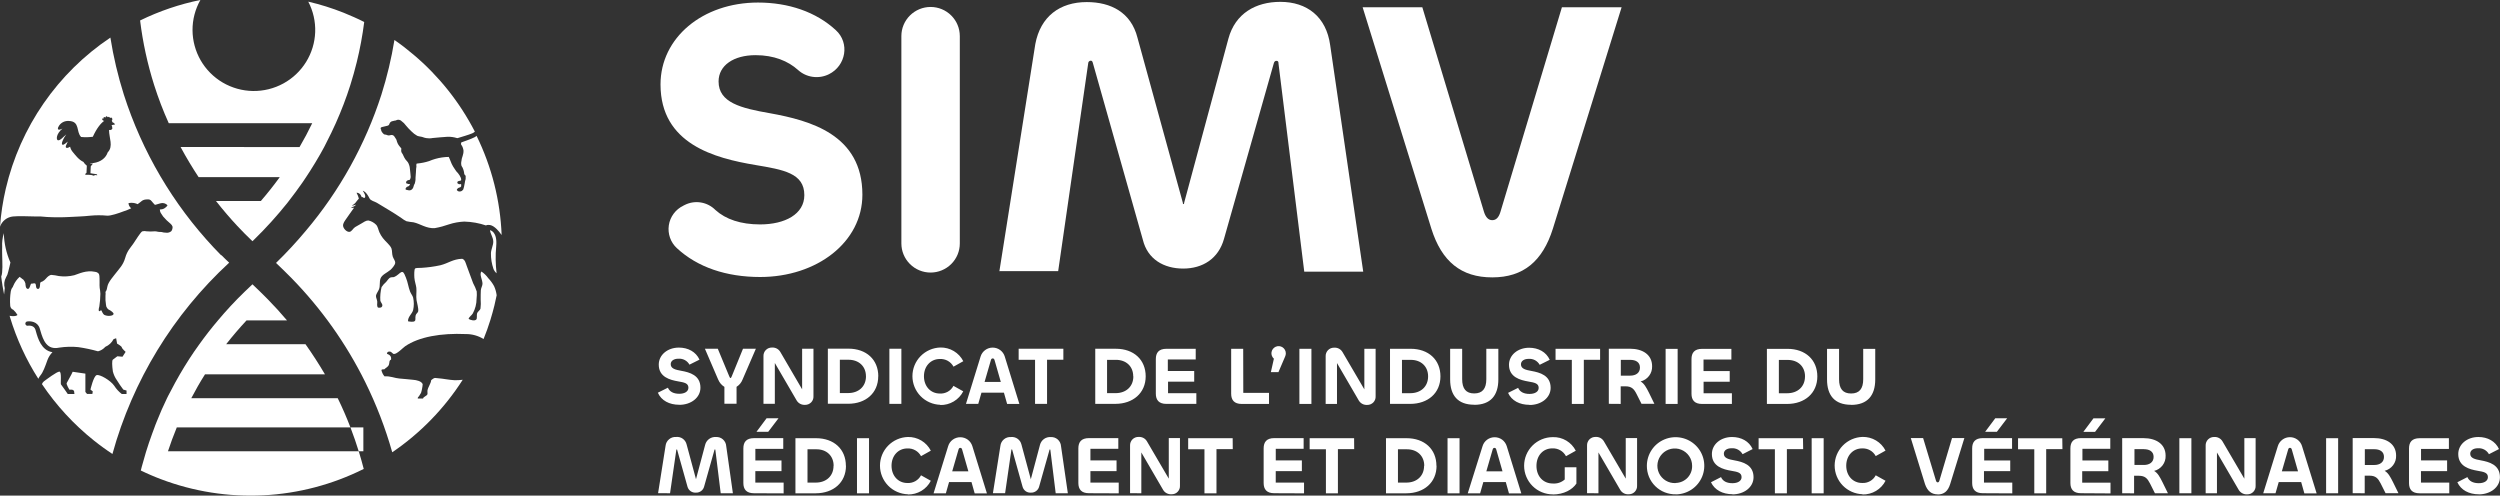 <?xml version="1.0" encoding="UTF-8"?>
<svg xmlns="http://www.w3.org/2000/svg" viewBox="0 0 794.04 157.42">
    <rect x="0" y="0" width="794.04" height="157.42" fill="#333333" stroke="none"/>
    <defs>
        <style>.d{fill:#fff;}.e{fill:#fff;}.f{fill:#fff;}</style>
    </defs>
    <g id="a"/>
    <g id="b">
        <g id="c">
            <g>
                <path class="e"
                      d="M217,65.34l.54-.27c1.58-.78,3.37-1.05,5.11-.75,1.74,.29,3.34,1.13,4.58,2.38,3.27,2.96,8.05,4.58,14.19,4.58,7.91,0,14.05-3.26,14.05-9.3,0-7-6.68-8.08-15.53-9.57-12.84-2.16-30.15-6.61-30.15-25.6,0-14.82,13.37-26,30.97-26,9.68,0,18.41,2.96,24.69,8.75,4.5,4.07,3.27,11.32-2.18,14.02-1.58,.78-3.36,1.07-5.11,.83-1.75-.24-3.39-1-4.69-2.18-3.14-2.83-7.64-4.71-13.5-4.71-6.96,0-11.74,3.26-11.74,8.35,0,6.73,7.09,8.49,16.35,10.1,12.68,2.3,29.33,6.74,29.33,25.87,0,15.08-14.46,26.14-32.47,26.14-10.77,0-19.92-3.1-26.46-9.17-.99-.91-1.74-2.05-2.18-3.32-.44-1.27-.57-2.62-.37-3.95,.2-1.33,.73-2.59,1.53-3.67,.8-1.08,1.85-1.95,3.07-2.53Z"/>
                <path class="e"
                      d="M304.85,11.45V77.33c0,2.45-.98,4.8-2.72,6.53-1.74,1.73-4.1,2.71-6.56,2.71s-4.82-.97-6.56-2.71c-1.74-1.73-2.72-4.08-2.72-6.53V11.45c0-2.45,.98-4.8,2.72-6.53,1.74-1.73,4.1-2.71,6.56-2.71s4.82,.97,6.56,2.71c1.74,1.73,2.72,4.08,2.72,6.53Z"/>
                <path class="e"
                      d="M317.39,86.34l11.44-72.34c1.64-8.76,7.78-13.34,16.35-13.34,7.64,0,14.06,3.26,16.1,11.32l14.41,52.43c0,.41,.13,.41,.13,.41,.14,0,.28,0,.28-.41l14.05-52.1c2.18-8.09,8.73-11.72,16.5-11.72,8.46,0,14.6,4.71,15.83,13.74l10.5,71.95h-18.73l-8.17-66.02c0-.68-.14-.94-.69-.94-.41,0-.68,.27-.82,.81l-15.81,55.74c-1.77,6.33-6.82,9.43-12.96,9.43s-11.32-2.96-12.82-9.17l-15.85-56.05c-.14-.67-.41-.81-.68-.81-.22,0-.42,.09-.58,.24-.15,.15-.24,.36-.24,.58l-9.54,66.02h-18.7v.24Z"/>
                <path class="e"
                      d="M454.62,72.62L432.79,2.3h18.96l19.61,65.07c.54,1.63,1.37,2.56,2.59,2.56s2.04-.81,2.59-2.56L496.09,2.3h18.96l-21.83,70.33c-3.27,10.37-9.41,15.47-19.23,15.47-9.95,.02-16.1-5.1-19.37-15.47Z"/>
                <path class="f"
                      d="M115.53,148.94c-9.92,4.96-20.78,7.82-31.87,8.38-11.09,.56-22.18-1.19-32.56-5.13-1.08-.4-2.15-.84-3.21-1.3-1.07-.45-2.12-.94-3.17-1.45h0c.11-.43,.22-.86,.33-1.28,.41-1.53,.84-3.04,1.3-4.55,.61-1.99,1.28-3.97,2-5.93,.2-.54,.4-1.09,.61-1.63,.24-.72,.53-1.44,.82-2.15,.99-2.51,2.08-4.99,3.26-7.42,.06-.12,.13-.24,.18-.36,.06-.12,.12-.24,.18-.37,.3-.52,.56-1.03,.82-1.54,.92-1.8,1.89-3.57,2.9-5.31,1.9-3.26,3.95-6.47,6.17-9.52,1.86-2.6,3.82-5.12,5.9-7.57,2.65-3.17,5.46-6.19,8.43-9.07,.84-.84,1.69-1.65,2.56-2.44,.81,.78,1.63,1.53,2.45,2.35,.82,.81,1.63,1.62,2.45,2.44,2.12,2.16,4.14,4.38,6.07,6.67h-12.84c-2.28,2.44-4.43,4.97-6.48,7.57h25.2c2.21,3.13,4.27,6.31,6.18,9.57h-38.1c-1.56,2.46-3.01,4.99-4.36,7.58h46.52c1.48,3.02,2.82,6.11,4.03,9.26H56.15s-.04,.09-.05,.14c-1.01,2.45-1.92,4.93-2.75,7.44h60.58c.04,.1,.07,.2,.1,.3,.54,1.76,1.04,3.53,1.5,5.32Z"/>
                <path class="f"
                      d="M53.62,39.12h45.55c-1.27,2.65-2.62,5.17-4.03,7.58H57.36c1.82,3.39,3.76,6.58,5.72,9.56h25.78c-1.98,2.73-4,5.25-6.01,7.58h-14.25c2.26,2.88,4.54,5.53,6.78,7.93,.82,.81,1.58,1.68,2.35,2.44,.78,.77,1.63,1.63,2.45,2.4l.62-.59c3.74-3.65,7.24-7.53,10.5-11.61l.42-.55c1.45-1.86,2.9-3.81,4.33-5.87,.39-.54,.77-1.11,1.15-1.71,.45-.67,.89-1.34,1.33-2.04,1.09-1.71,2.16-3.48,3.21-5.32,.41-.72,.82-1.47,1.22-2.21,.29-.53,.57-1.07,.82-1.63,1-1.92,1.96-3.92,2.88-5.97,1.77-3.96,3.32-8.01,4.63-12.15,.75-2.39,1.43-4.81,2.03-7.25,1.03-4.19,1.82-8.44,2.36-12.72-1.06-.55-2.15-1.07-3.27-1.56-1.12-.5-2.17-.95-3.27-1.39-3.65-1.45-7.4-2.63-11.23-3.52,1.56,2.98,2.32,6.31,2.2,9.67-.12,3.36-1.12,6.63-2.89,9.49-1.77,2.86-4.26,5.22-7.22,6.83-2.96,1.62-6.29,2.44-9.67,2.39-3.38-.05-6.68-.98-9.59-2.68-2.91-1.71-5.32-4.14-7-7.05-1.68-2.92-2.57-6.22-2.59-9.58-.02-3.36,.85-6.67,2.5-9.6-6.64,1.35-13.07,3.54-19.15,6.51,.85,6.96,2.35,13.83,4.46,20.51,1.31,4.12,2.85,8.16,4.63,12.1Z"/>
                <path class="f"
                      d="M156.7,85.34c.21,.56,.57,1.07,1.03,1.46-.35-2.84-.4-5.71-.13-8.56,.43-4.73-1.83-5.05-1.96-5.15,.07,1.16,1,2.24,1.03,3.61,.04,1.2-.72,2.48-.74,3.79-.02,1.65,.25,3.29,.78,4.85Z"/>
                <path class="f"
                      d="M159.34,74.64c-.09-.11-.17-.2-.23-.28-.49-.7-1.95-2.61-3.47-2.89,0,0-1.21-.14-1.21,.16-2.24-.77-4.59-1.19-6.96-1.25-1.65,.07-3.27,.36-4.84,.87-1.46,.52-2.97,.93-4.5,1.2-2.64,.23-4.7-1.4-6.79-1.84-.75-.07-1.5-.18-2.24-.34-.56-.27-1.08-.6-1.56-.98-2.59-1.8-5.2-3.25-7.84-4.88-.68-.43-1.98-.62-2.36-1.44-.94-1.91-1.79-2.29-2.04-2.37h-.08l.05,.07c.22,.32,1.07,1.6,.59,2.16-.21,0-.42,.02-.62,.06,.01-.03,.03-.05,.06-.07,.02-.02,.05-.03,.08-.03,.31,0,.01-.25-.5-.17-.09-.26-.21-.5-.36-.74l-.05-.08c-.14-.17-.3-.31-.5-.41-.19-.1-.4-.16-.61-.18h-.09v.07s.21,.38,.41,.87c.09,.22,.16,.44,.22,.67,.03,.09,.08,.18,.08,.26-.38,.36-.7,.88-1.09,1.34-.29,.36-.68,.64-1.11,.81,.18,.07,.39,.07,.57,0,.24-.06,.47-.13,.69-.22l-.04,.11c-.22,.23-.48,.41-.77,.52l-.2,.07c-.22,.08-.43,.19-.63,.32,.14,0,.27,0,.4,0,.22-.01,.44-.02,.66-.05-.82,1.2-1.64,2.23-2.46,3.47-.44,.66-1.11,1.45-1.03,2.29,.08,.84,1.12,1.98,2.01,1.9,.75-.07,1.08-1.02,1.79-1.5,.54-.33,1.36-.76,2.01-1.15,.64-.38,1.45-.97,2.19-.97,.93,.19,1.78,.65,2.45,1.32,.6,.57,.73,1.63,1.09,2.45,.29,.65,.66,1.26,1.1,1.83,.85,1.12,2.26,2.17,2.71,3.25,.29,.74,.12,1.75,.45,2.7,.26,.71,.8,1.26,.75,1.95-.05,.69-1.1,1.84-1.49,2.18-1.04,.9-2.73,1.53-3.17,2.75-.39,1.07-.07,2.33-.47,3.39-.23,.63-.91,1.48-.97,2.07-.06,.58,.33,1.17,.4,1.83,.07,.66-.24,1.34,.23,1.95,.69,.12,1.26,.02,1.38-.57,.12-.6-.51-1.05-.63-1.63-.09-1.45,.05-2.9,.4-4.31,.4-.61,.88-1.15,1.44-1.63,.5-.53,.82-1.24,1.44-1.43,.32-.11,.82-.06,1.04-.11,.48-.2,.93-.47,1.32-.82,.27-.2,.91-.88,1.38-.81,.47,.06,.83,1.13,1.1,1.78,.62,1.49,.78,3.01,1.32,4.42,.29,.75,.79,1.26,.98,1.95,.29,1.3,.29,2.66,0,3.96-.33,1.23-1.68,2.07-1.63,3.55,.56,.13,1.72,.3,2.13-.06,.41-.35,.1-1,.29-1.77,.14-.62,.72-.86,.81-1.32,.17-.93-.36-2.56-.52-3.56-.2-1.36,.07-2.68-.06-3.9-.1-.91-.55-2.08-.63-3.26-.06-.94-.07-2.61,.23-2.87,.3-.27,1.31-.18,2.02-.23,2.02-.12,4.02-.39,5.99-.82,2.55-.62,3.97-1.97,6.96-2.06,.93,.32,1.09,1.37,1.44,2.28,.73,1.88,1.29,3.6,2.02,5.46,.46,.84,.85,1.72,1.15,2.64,.06,.76,.04,1.53-.05,2.29,0,1.65-.42,3.26-1.21,4.71-.4,.66-1.13,1.01-1.33,1.72,.57,.36,1.95,.75,2.46,.17,.29-.33,.1-1.34,.22-1.84,.2-.73,.92-.99,1.1-1.62,.12-.96,.14-1.92,.06-2.87,0-1,0-2.17,.05-2.93,.06-.76,.53-1.47,.53-2.07,0-1.33-1.07-2.95-.35-3.9,.85,.57,1.59,1.29,2.19,2.13,.72,.76,1.34,1.6,1.84,2.52,.42,.92,.69,1.89,.82,2.89-.22,1.12-.46,2.19-.72,3.26-.18,.74-.36,1.41-.58,2.21-.22,.8-.45,1.55-.69,2.37-.64,2.06-1.36,4.09-2.17,6.07-1.7-1.05-3.66-1.6-5.66-1.58-7.83-.34-14.84,.85-19.27,3.89-.68,.48-2.61,2.51-3.55,2.44-.45-.04-.69-.73-1.32-.77-.46-.03-.85,.13-.9,.7,.75,.3,1.48,.65,1.32,1.87-.7,.23-.43,.92-.7,1.63-.27,.7-1,.96-1.46,1.44-.4-.02-.76-.01-.91,.22,.15,.74,.48,1.43,.98,2.01,1.88-.13,3.3,.59,4.73,.69,1.73,.12,3.03,.3,4.38,.41,.58,.04,1.15,.15,1.7,.34,.14,.04,.27,.1,.4,.16,.2,.1,.39,.22,.55,.37,.17,.14,.29,.32,.37,.52v.04c-.01,.24-.08,.5-.08,.74-.03,.23-.07,.45-.12,.68l-.07,.35c-.03,.12-.08,.22-.08,.34-.04,.18-.09,.35-.15,.53-.02,.04-.03,.08-.05,.12-.1,.22-.23,.43-.38,.62-.04,.07-.12,.13-.12,.2-.04,.07-.11,.15-.11,.22,0,.02,0,.04,0,.06h-.13c-.11,.19-.29,.32-.29,.62l.12,.04c.14,.01,.28,.01,.42,0h1.17c.03-.57,1.22-.8,1.38-1.38,.07-.24-.04-.75,0-1.11,.16-1.13,1.09-2.23,1.2-3.36,.19-.17,.4-.33,.62-.46,.58-.35,.68-.2,1.49-.14,1.77,.13,3.49,.54,5.29,.63,.87,.02,1.74-.03,2.61-.14-5.82,9.11-13.44,16.95-22.39,23.03-2.17-7.69-5.05-15.16-8.59-22.32-6.02-12.16-13.92-23.31-23.42-33.02-.82-.82-1.63-1.65-2.45-2.44-.82-.8-1.63-1.59-2.45-2.36,3.33-3.23,6.49-6.64,9.46-10.2,10.75-12.71,18.9-27.39,24-43.21,1.8-5.7,3.19-11.51,4.15-17.4,1.03,.71,2.06,1.46,3.09,2.25,1.02,.8,2.03,1.61,3.02,2.45,8.03,6.78,14.63,15.08,19.44,24.42h-.01c-.12,.11-.25,.2-.38,.29-.14,.09-.28,.17-.43,.23-1.23,.52-3.51,1.16-4.04,1.33-.53,.17-.65,.24-.87,.17-.96-.29-1.95-.43-2.95-.4-1.24,.1-3.49,.24-4.78,.4-.34,.07-.69,.1-1.04,.1-.31,0-.62-.03-.93-.08-.3-.05-.6-.12-.89-.23-.64-.28-1.33-.23-1.99-.5-.67-.37-1.29-.84-1.82-1.39-.65-.61-1.25-1.25-1.81-1.93-.35-.51-.8-.95-1.31-1.31-.26-.27-.62-.44-1-.47-.27-.02-.54,.05-.77,.18-.04,.02-.08,.04-.12,.07h-.2c-.42,.08-.79,.18-1,.24-.17,.06-.32,.14-.45,.26-.13,.12-.23,.26-.3,.42-.13,.22-.07,.61-.74,.75-.56,.1-1.1,.23-1.64,.39-.1,.05-.55,.1-.46,.51,.09,.41,.19,.35,.19,.35h0s-.02,.09-.02,.14c0,.11,.02,.22,.08,.32,.1,.18,.21,.36,.34,.52,.06,.08,.13,.15,.21,.22,.07,.08,.14,.15,.22,.21s.17,.1,.26,.12c.09,.03,.18,.03,.28,.02,.14,.01,.29,.05,.41,.11,.05,.02,.09,.04,.13,.06,.18,.08,.38,.11,.58,.09,.16,0,.31-.03,.46-.09,.21-.07,.45-.08,.66-.01,.22,.07,.41,.21,.54,.4,.2,.35,.7,1.01,.7,1.16,.09,.39,.23,.78,.4,1.14,.15,.29,.33,.56,.53,.81,.22,.22,.42,.46,.6,.72,.04,.16-.11,.66,0,1.05,.07,.26,.21,.51,.4,.71,.07,.09,.29,.63,.53,1.11,.11,.22,.24,.43,.39,.63,.14,.2,.3,.38,.48,.56,.1,.1,.2,.22,.28,.34s.16,.25,.21,.39c.08,.17,.15,.35,.21,.53s.11,.36,.15,.55c.08,.4,.21,1.95,.25,2.29,.05,.31,.07,.63,.08,.94-.02,.14-.05,.28-.09,.42-.04,.14-.09,.27-.16,.4-.09,.1-.41,.16-.57,.16-.22,.07-.41,.2-.55,.38-.09,.15-.11,.33-.08,.5,.06,.12,.22,.29,.34,.23,.12-.05,.18,.11,.34,.11,.19,.02,.37,.02,.56,0,0,0-.18,.57-.39,.66-.2,.09-.73,.22-.92,.59-.2,.36-.2,.56,.28,.63,.47,.07,.91,.32,1.47-.05,.35-.24,.59-.62,.67-1.04,.08-.35,.22-.68,.41-.98,.08-.25,.13-.51,.17-.78,.05-.33,.07-.65,.05-.98,.05-.75,.21-2.66,.19-2.89-.01-.24,.1-.46,.1-.66-.05-.27-.05-.55,0-.82,.02-.06,.03-.1,.04-.12l.02-.02s.06-.02,.15-.04c1.3-.12,2.57-.37,3.8-.77,1.31-.56,2.68-.95,4.09-1.16,.72-.11,1.44-.17,2.17-.17,.11,.12,.49,1.2,.93,2.22,.27,.57,.6,1.12,.97,1.63,.28,.48,.62,.93,1.03,1.31,.38,.46,.69,.97,.92,1.52,.04,.19,.18,.7,0,.81-.27,.09-.54,.16-.82,.21-.1,.03-.19,.09-.24,.17-.06,.09-.08,.19-.07,.29,.04,.17,.07,.32,.22,.33,.15,.02,.16,.18,.42,.18,.19,.02,.38,0,.55-.07,.05,.27,.05,.54,0,.81-.15,.19-.36,.3-.59,.33-.15,.04-.3,.12-.42,.22-.06,.05-.12,.11-.17,.17-.06,.06-.1,.12-.14,.19-.06,.17-.05,.27,.12,.36,.17,.1,.1,.21,.44,.26,.32,.09,.65,.05,.94-.11,.24-.16,.55-.46,.55-.62,.05-.24,.12-.48,.2-.71,.03-.13,.18-.91,.27-1.38,.01-.08,.02-.15,.03-.21,0-.03,.01-.06,.01-.08,.01-.02,.01-.04,.01-.05,0-.11,.05-.26,.1-.4,.05-.15,.1-.28,.1-.37,0-.16-.02-.65,0-.76,.01-.12,.07-.22-.1-.37-.12-.12-.23-.25-.33-.4-.01-.19-.03-.39-.08-.58-.02-.14-.05-.27-.08-.4-.1-.4-.24-.8-.42-1.17-.06-.06-.1-.11-.13-.17-.02-.05-.05-.11-.08-.18-.02-.05-.05-.1-.1-.15-.03-.13-.06-.27-.08-.41-.04-.27-.04-.55,0-.82,.02-.14,.05-.27,.08-.4,0-.13,.03-.26,.05-.39,.02-.13,.05-.25,.08-.38,.06-.25,.14-.51,.24-.75,.21-.58,.3-1.2,.26-1.82-.08-.49-.24-.96-.47-1.41-.09-.06-.16-.14-.21-.23-.02-.04-.04-.09-.06-.14-.01-.05-.02-.1-.02-.15-.03-.18-.03-.33,.02-.44,.01-.03,.03-.05,.05-.07,.02-.03,.04-.05,.07-.06,.05-.03,.44-.16,.97-.35,.1-.03,.22-.07,.33-.12l.18-.06c.29-.11,.61-.22,.93-.35,.01-.01,.01,0,.01,0,.26-.09,.51-.19,.75-.3,.37-.15,.7-.31,.97-.44,.18-.09,.32-.18,.42-.26l.22-.18c4.82,9.83,7.53,20.56,7.96,31.5Z"/>
                <path class="f"
                      d="M.75,90.41s0,.07,0,.11c.16,1.01,.35,2.01,.55,3.01,.12-1.02,.21-2.01,.21-2.01-.16-.57-.21-1.17-.14-1.76,.07-.59,.26-1.16,.55-1.68,.34-.55,.58-1.16,.7-1.8,.2-.66,.69-2.9,.69-2.9-1.3-2.94-2.01-6.11-2.09-9.32-.43,1.41-.61,2.89-.53,4.36,0,2.08-.05-.06,0,2.52,.05,2.58,.25,5.57-.3,6.9,.11,.84,.2,1.68,.36,2.56Z"/>
                <path class="f"
                      d="M70.24,81.08c-.82-.81-1.58-1.63-2.35-2.44-13.01-13.9-22.76-30.5-28.56-48.6-1.87-5.92-3.3-11.97-4.27-18.1C18.28,23.18,6.41,40.34,1.83,59.96c-.92,3.96-1.54,7.99-1.83,12.05,.3-.88,.86-1.66,1.59-2.24,.74-.58,1.63-.93,2.56-1.02,1.74-.2,5.72,0,6.97,0,1.27-.04,2.55,.02,3.82,.17,2.37,.13,4.74,.13,7.11,0,1.86-.11,4.46-.17,6.65-.42,1.78-.17,3.57-.17,5.34,0,1.14,.08,3.73-.81,5.11-1.34,.87-.27,1.72-.61,2.53-1.01-.26-.19-.47-.43-.62-.72-.15-.28-.23-.59-.25-.91,.64-.14,1.31-.14,1.95,0,.33,.07,.65,.19,.95,.33,1.24-.87,1.39-1.22,2.08-1.4,.36-.09,.73-.13,1.1-.12,.21-.01,.43,.01,.64,.07,.54,.2,.69,.68,1.63,1.63h.04c.13,.09,.42-.11,1.74-.45,.4-.12,.83-.13,1.23-.02,.4,.11,.76,.33,1.04,.64-.25,.42-.61,.76-1.04,1-.43,.24-.92,.35-1.41,.34,.08,.95,.31,1.12,1.04,2.21,.71,.84,1.5,1.62,2.36,2.31,.3,.24,.53,.57,.65,.94,.04,.5-.1,.99-.38,1.4-.22,.2-.48,.34-.76,.43-.28,.09-.58,.12-.87,.08-.52,0-1.04-.08-1.54-.23-1.1,.06-1.5-.25-2.12-.21-.85,.08-1.71,.08-2.56,0-.45-.11-.92-.11-1.37,0-.48,.15-2.03,2.67-2.85,3.89-.82,1.22-1.95,2.24-2.59,4.54-.65,2.3-1.98,3.52-2.78,4.6-.8,1.08-2.66,3.07-2.89,4.54-.22,1.47-.6,1.63-.6,1.63,.06,.42,.06,.85,0,1.27-.05,.95,0,1.9,.16,2.84,.01,.4,.14,.78,.38,1.1,.24,.32,.56,.56,.94,.69,.53,.34,1.13,.81,1.09,1.14-.04,.33-.46,.49-.87,.56-.69,.13-1.4,.05-2.04-.24-.6-.37-.82-1.33-.99-1.47-.17-.14-.32,.3-.63,.28-.31-.02-.2-.81,0-1.46,.21-1.35,.32-2.71,.34-4.07-.03-.63-.1-1.26-.22-1.88-.05-.54-.06-1.09-.04-1.63,0-2.17,0-2.65-.4-3.03-.27-.25-.61-.4-.97-.43-2.93-.62-5.22,.64-6.65,1.07-1.6,.4-3.27,.49-4.9,.27-.78-.18-1.57-.31-2.36-.37-.64,0-1.38,.72-1.72,1.14-.31,.38-.69,.71-1.13,.94-.33,.15-.69,.13-.74,.6-.05,.47,0,1.72-.62,1.77-.82,.07-.64-1.15-.82-1.55-.07-.21-.4-.29-.82-.18-.2,.06-.41,.08-.62,.06-.14,.28-.26,.56-.34,.86-.09,.28-.29,.81-.65,.81-.82,0-.77-1.47-.82-1.78-.12-.44-.35-.84-.66-1.18l-.24-.15-.92-.73c-.86,.77-1.54,1.72-1.99,2.78-.24,.86-.56,.52-.82,1.81-.24,1.5-.31,3.03-.19,4.55,.01,.29,.11,.58,.28,.81,.17,.24,.41,.42,.69,.51,.52,.48,.97,1.02,1.33,1.63,0,.1-.44,.38-1.14,.4-.46,.01-.92-.02-1.36-.11,0,.06,.04,.13,.07,.2l.07,.26c2.09,6.89,5.11,13.47,8.99,19.54,.19-.4,.43-.78,.71-1.12,.77-.9,1.5-2.86,2.19-4.83,.35-.93,.89-1.78,1.59-2.49-3.52-.54-4.63-4.41-5.21-6.45-.07-.26-.14-.5-.2-.71-.49-1.53-2.29-1.28-2.45-1.24-.17,.02-.34-.03-.48-.14-.14-.1-.23-.26-.26-.43-.03-.17,0-.34,.1-.49,.09-.15,.24-.25,.41-.29,1.1-.19,3.35,0,4.04,2.18,.07,.21,.15,.46,.22,.74,.91,3.18,2.12,6.2,5.97,5.38,2.01-.3,4.04-.36,6.06-.16,2.12,.31,4.21,.75,6.27,1.33,.9-.22,1.71-.72,2.32-1.42,1.13-.48,2.06-1.34,2.62-2.44l.82-.29,.3,1.71s1.45,.81,1.5,1.2c.04,.38,1.21,1.42,1.21,1.42l-.99,1.54-1.64-.14s-1.08,.85-1.42,1.07c-.34,.22-.25,2.01,0,3.76,.25,.99,.67,1.92,1.26,2.75,.63,1.03,1.32,2.03,2.05,3l.26,.08,.77,.22v1.11h-1.5c-.95-.72-1.76-1.61-2.4-2.61-1.14-1.7-4.63-3.73-5.61-3.39-.98,.34-1.95,4.58-1.95,4.58l.73,.58-.12,.82h-1.69l-.53-.64v-5.82l-4.04-.59c-.3,.81-1.72,3.17-1.9,3.59-.17,.42,.86,2.1,.86,2.1h.91l.56,.34,.13,1.03h-2.12s-1.94-2.83-2.15-3.04,.3-4.07-.51-4.07-4.09,2.48-4.9,3.08c-.29,.23-.51,.54-.64,.89,4.55,6.77,10.12,12.81,16.5,17.91,.96,.76,1.92,1.51,2.92,2.22,1,.72,1.96,1.4,2.97,2.06,6.43-23.3,19.28-44.34,37.08-60.76-.85-.77-1.66-1.58-2.46-2.39ZM35.68,40.75c0,.42-.62,.66-1.05,.52,0,2.55,1.45,5.23-.42,7.12-.56,1.69-2.09,3.04-4.52,3.39-.33,.02-.66,.02-.99,0-.1,0-.1,.1,0,.1,.27,.04,.54,.07,.82,.07l-.69,.88-.1,2.19s1.41,.26,1.81,.29c.39,.03,.33,.36,.33,.36l-.88-.1c.03,.1,.03,.2,0,.29l-.92-.26-.76-.07h-1.23c0-.55,.39-.59,.39-.59l.11-2.31c-.44-.32-.81-.73-1.08-1.2-1.54-.72-2.56-2.16-3.48-3.26-.37-.46-.63-1-.75-1.57l-.2,.1c-.82,.52-1.47,.33-1.05-.59,.42-.91,.62-1.37,.42-1.07-.33,.2-1.18,1.14-1.63,.91-.46-.23,.24-1.93,1.25-3.26-.65,.46-2,2.12-2.69,1.86-.56-.2-.56-2.03,1.47-3.7-2.03,.99-1.47-.39-1.05-.98,.34-.49,.8-.88,1.33-1.13,.54-.25,1.13-.36,1.72-.32,3.67,.1,2.26,3.49,3.93,5.09,1.24,.12,2.48,.09,3.71-.07,1.24-2.71,2.53-4.31,3.64-5.06-.12,0-.23-.02-.33-.08-.1-.05-.19-.13-.26-.22-.06-.11-.09-.23-.07-.36,.1-.23,.39,0,.39,0,0,0,0-.55,.23-.55s.29,.16,.39,.16,.1-.49,.39-.39c.29,.1,.33,.29,.42,.29s.16-.1,.23-.13c.23-.07,.29,.33,.53,.33s.36-.29,.59,.2c.07,.17,.07,.35,0,.52,0,.07-.1,.1-.13,.13,.1,.18,.18,.36,.23,.56,.35,.11,.65,.36,.82,.68l-1.11,.23c.16,.3,.23,.63,.23,.97Z"/>
                <path class="d" d="M121.09,41.2h0s-.02,.09-.02,.14c0-.05,0-.09,.01-.14Z"/>
                <path class="d"
                      d="M129.28,51.2c.1,.1,.2,.22,.28,.34-.08-.12-.18-.24-.29-.34-.17-.18-.33-.36-.47-.56,.14,.2,.3,.38,.48,.56Z"/>
                <path class="d"
                      d="M129.77,51.93c.08,.17,.15,.35,.21,.53-.07-.18-.14-.36-.22-.53-.06-.14-.12-.27-.2-.39,.08,.12,.16,.25,.21,.39Z"/>
                <path class="d" d="M134.51,43.63c.29,.1,.59,.18,.89,.23-.3-.05-.6-.12-.89-.23Z"/>
                <path class="d" d="M136.33,43.94c.34,0,.69-.04,1.04-.1-.34,.07-.69,.1-1.04,.1Z"/>
                <path class="d" d="M150.82,41.82h0c-.12,.11-.25,.2-.38,.29,.13-.09,.26-.19,.38-.29Z"/>
                <path class="d"
                      d="M115.41,135.74v7.58h-1.48c-.76-2.45-1.59-4.88-2.51-7.27-.04-.1-.08-.21-.12-.31h4.11Z"/>
                <path class="f"
                      d="M215.76,128.58c3.74,0,6.71-2.29,6.71-5.44,0-3.98-3.45-4.89-6.06-5.36-1.91-.34-3.38-.7-3.38-2.11,0-1.07,1-1.74,2.45-1.74,.71-.05,1.41,.1,2.03,.43,.62,.34,1.13,.84,1.47,1.46l3.19-1.59c-1.13-2.5-3.64-3.83-6.54-3.83-3.63,0-6.4,2.34-6.4,5.41,0,3.96,3.58,4.88,6.21,5.33,1.83,.32,3.21,.55,3.21,2,0,1.25-1.25,1.93-2.89,1.93-1.83,0-3.06-.65-3.63-1.93l-3.19,1.59c1.11,2.5,3.65,3.83,6.81,3.83Zm12.36-8.01c.39,.96,1.08,1.77,1.96,2.31v5.36h3.86v-5.38c.87-.54,1.53-1.34,1.9-2.29l4.24-9.81h-4.09l-3.58,8.79c-.16,.31-.23,.52-.39,.52s-.23-.19-.39-.52l-3.65-8.79h-4.09l4.22,9.81Zm17.98,7.67v-12.95l6.95,11.94c.28,.45,.67,.81,1.14,1.05,.47,.24,1,.34,1.52,.31,.36,0,.72-.06,1.05-.2s.63-.34,.88-.59c.25-.26,.45-.56,.57-.9,.13-.33,.18-.69,.16-1.05v-15.08h-3.6v12.88l-6.94-11.89c-.27-.45-.66-.82-1.12-1.06-.47-.24-.99-.35-1.51-.32-.36,0-.73,.06-1.06,.19-.34,.14-.64,.34-.9,.6-.26,.26-.45,.57-.58,.91-.13,.34-.19,.7-.17,1.06v15.11h3.62Zm32.86-8.73c0-5.28-3.78-8.77-9.48-8.77h-6.54v17.5h6.48c5.5,0,9.52-3.35,9.52-8.73h.02Zm-3.91,0c0,3.26-2.35,5.33-5.64,5.33h-2.66v-10.58h2.74c3.3,0,5.55,2.1,5.55,5.25h.02Zm7.43-8.74v17.5h3.81v-17.5h-3.81Zm16.17,17.87c1.5,.03,2.98-.36,4.27-1.13,1.29-.77,2.34-1.88,3.02-3.22l-3.11-1.74c-.41,.78-1.03,1.43-1.8,1.86-.77,.43-1.65,.64-2.53,.58-2.95,0-5.04-2.31-5.04-5.49s2.12-5.48,5.06-5.48c.88-.04,1.76,.16,2.52,.59s1.39,1.07,1.81,1.85l3.11-1.74c-.68-1.33-1.73-2.45-3.02-3.22-1.29-.77-2.77-1.16-4.27-1.13-2.38,.07-4.63,1.06-6.29,2.76-1.66,1.7-2.58,3.97-2.58,6.34s.93,4.64,2.58,6.34c1.66,1.7,3.91,2.69,6.29,2.76l-.02,.05Zm8.17-.37h3.89l1.02-3.56h7.13l1.02,3.59h3.89l-4.65-15.09c-.25-.81-.76-1.52-1.45-2.03-.69-.51-1.52-.78-2.38-.78s-1.69,.27-2.38,.78c-.69,.51-1.2,1.22-1.45,2.03l-4.65,15.06Zm7.91-13.91c.11-.37,.29-.52,.57-.52s.47,.15,.58,.52l1.99,6.94h-5.15l2.01-6.94Zm23.01-3.59h-14.2v3.51h5.21v13.99h3.81v-14.02h5.18v-3.48Zm26.15,8.77c0-5.28-3.78-8.77-9.48-8.77h-6.54v17.5h6.48c5.45-.03,9.54-3.38,9.54-8.76v.02Zm-3.92,0c0,3.26-2.35,5.33-5.64,5.33h-2.71v-10.58h2.74c3.32-.03,5.57,2.07,5.57,5.23l.04,.02Zm20.01,8.74v-3.4h-8.99v-3.65h8.31v-3.4h-8.38v-3.65h8.86v-3.4h-9.3c-2.45,0-3.37,1.27-3.37,3.26v10.98c0,2,.94,3.26,3.37,3.26h9.5Zm14.87-17.49h-3.81v14.25c0,2,.94,3.26,3.37,3.26h8.65v-3.51h-8.17l-.03-14Zm11.2,7.42l2.14-5c.14-.31,.21-.65,.21-.99,0-.38-.09-.76-.28-1.09-.18-.34-.45-.62-.77-.83-.32-.21-.69-.33-1.07-.36-.38-.03-.77,.04-1.11,.2-.35,.16-.65,.4-.88,.7-.23,.31-.38,.66-.44,1.04-.06,.38-.02,.76,.12,1.12,.13,.36,.35,.68,.64,.93l-.96,4.27h2.4Zm6.66-7.42v17.5h3.82v-17.5h-3.82Zm11.94,17.5v-12.98l6.95,11.94c.28,.45,.67,.81,1.14,1.05,.47,.24,.99,.34,1.52,.31,.36,0,.71-.06,1.05-.2s.63-.34,.88-.59c.25-.26,.44-.56,.57-.9,.13-.33,.18-.69,.16-1.05v-15.08h-3.58v12.88l-6.95-11.87c-.27-.45-.66-.82-1.12-1.06-.47-.24-.99-.35-1.51-.32-.36,0-.73,.06-1.06,.19-.34,.14-.64,.34-.9,.6-.25,.26-.45,.57-.58,.91-.13,.34-.19,.7-.17,1.06v15.11h3.6Zm32.86-8.74c0-5.28-3.78-8.77-9.48-8.77h-6.54v17.5h6.48c5.52-.03,9.54-3.38,9.54-8.76v.02Zm-3.92,0c0,3.26-2.35,5.33-5.64,5.33h-2.66v-10.58h2.76c3.27-.03,5.54,2.07,5.54,5.23v.02Zm14.65,9.03c5.23,0,7.66-3.02,7.66-8.07v-9.73h-3.82v9.65c0,3.04-1.25,4.53-3.84,4.53s-3.83-1.48-3.83-4.53v-9.65h-3.82v9.73c0,5.02,2.4,8.04,7.65,8.04v.02Zm17.56,.05c3.73,0,6.71-2.29,6.71-5.44,0-3.98-3.44-4.88-6.06-5.36-1.9-.34-3.37-.7-3.37-2.11,0-1.07,.99-1.74,2.45-1.74,.7-.05,1.41,.1,2.03,.43,.62,.34,1.13,.85,1.47,1.46l3.19-1.59c-1.12-2.5-3.63-3.83-6.54-3.83-3.63,0-6.4,2.35-6.4,5.41,0,3.96,3.58,4.88,6.22,5.33,1.83,.32,3.21,.55,3.21,2,0,1.25-1.25,1.93-2.9,1.93-1.82,0-3.06-.65-3.63-1.93l-3.19,1.59c1.11,2.47,3.65,3.8,6.8,3.8v.02Zm22.42-17.84h-14.15v3.51h5.17v13.99h3.81v-14.02h5.17v-3.48Zm6.54,17.5v-5.59h1.49c1.99,0,2.75,.86,3.55,2.44l1.57,3.12h4.09l-1.69-3.46c-.92-1.82-1.57-3.01-2.69-3.64,1.07-.27,2.02-.89,2.69-1.77,.67-.88,1.01-1.96,.97-3.06,0-3.72-3.06-5.57-7.03-5.57h-6.72v17.5l3.78,.03Zm3.06-13.99c1.72,0,3.06,.73,3.06,2.44s-1.31,2.57-3.11,2.57h-2.97v-5.02h3.03Zm11.21-3.5v17.5h3.82v-17.5h-3.82Zm21.05,17.5v-3.4h-8.99v-3.65h8.3v-3.4h-8.32v-3.65h8.85v-3.4h-9.3c-2.45,0-3.37,1.27-3.37,3.26v10.98c0,2,.94,3.26,3.37,3.26h9.46Zm27.14-8.73c0-5.28-3.78-8.77-9.48-8.77h-6.54v17.5h6.48c5.52-.03,9.54-3.38,9.54-8.76v.02Zm-3.92,0c0,3.26-2.35,5.33-5.64,5.33h-2.66v-10.58h2.74c3.32-.03,5.57,2.07,5.57,5.23v.02Zm14.65,9.03c5.22,0,7.66-3.02,7.66-8.07v-9.73h-3.82v9.65c0,3.04-1.25,4.53-3.84,4.53s-3.83-1.48-3.83-4.53v-9.65h-3.82v9.73c0,5.02,2.4,8.04,7.65,8.04v.02Zm-375.13,28.09l1.99-13.76c0-.13,.07-.18,.15-.18s.11,0,.13,.15l3.27,11.67c.15,.57,.5,1.08,.98,1.42,.48,.35,1.07,.52,1.66,.48,.61,.03,1.2-.15,1.69-.51,.49-.36,.83-.88,.97-1.47l3.27-11.6c0-.11,.07-.15,.16-.15s.13,.07,.13,.2l1.69,13.73h3.87l-2.12-15c-.05-.81-.43-1.57-1.04-2.11-.61-.54-1.41-.81-2.23-.76-.76-.05-1.52,.16-2.15,.61-.62,.45-1.07,1.1-1.26,1.84l-2.89,10.84q0,.08-.06,.08c-.06,0,0,0,0-.08l-2.95-10.93c-.17-.73-.6-1.37-1.21-1.81-.61-.44-1.36-.64-2.11-.56-.81-.06-1.62,.2-2.24,.72-.63,.52-1.03,1.26-1.12,2.07l-2.38,15.06,3.8,.03Zm31.18-19.54l3.27-4.3h-3.79l-3.21,4.3h3.74Zm4.9,19.54v-3.4h-8.99v-3.65h8.31v-3.4h-8.3v-3.68h8.86v-3.4h-9.3c-2.45,0-3.37,1.27-3.37,3.26v10.98c0,2,.94,3.26,3.37,3.26l9.42,.04Zm19.77-8.74c0-5.28-3.79-8.77-9.48-8.77h-6.54v17.5h6.47c5.56-.03,9.58-3.38,9.58-8.76l-.03,.03Zm-3.92,0c0,3.26-2.35,5.33-5.64,5.33h-2.63v-10.58h2.78c3.27-.03,5.52,2.08,5.52,5.23l-.03,.03Zm7.45-8.77v17.5h3.82v-17.5h-3.82Zm16.17,17.87c1.5,.03,2.98-.36,4.27-1.13s2.33-1.88,3.01-3.22l-3.11-1.74c-.41,.78-1.04,1.42-1.8,1.86-.77,.43-1.65,.64-2.53,.59-2.95,0-5.04-2.32-5.04-5.49s2.12-5.49,5.04-5.49c.88-.04,1.76,.16,2.52,.6,.77,.43,1.39,1.07,1.81,1.85l3.11-1.74c-.68-1.33-1.73-2.45-3.01-3.22-1.29-.77-2.77-1.16-4.27-1.13-2.38,.07-4.63,1.06-6.29,2.76-1.66,1.7-2.58,3.98-2.58,6.34s.93,4.64,2.58,6.34,3.91,2.69,6.29,2.76v.07Zm8.17-.37h3.89l1.01-3.56h7.13l1.01,3.59h3.89l-4.64-15.04c-.26-.81-.76-1.52-1.45-2.03-.69-.5-1.52-.77-2.38-.77s-1.69,.27-2.38,.77c-.69,.5-1.2,1.21-1.45,2.03l-4.64,15Zm7.91-13.91c.11-.37,.29-.52,.57-.52s.47,.15,.57,.52l1.99,6.94h-5.14l2.01-6.94Zm14.79,13.91l1.99-13.76s0-.04,0-.07c0-.02,.02-.04,.03-.06,.01-.02,.03-.03,.05-.04,.02-.01,.04-.01,.07-.01,.05,0,.11,0,.13,.15l3.27,11.67c.15,.57,.49,1.08,.97,1.43,.48,.35,1.07,.52,1.66,.48,.61,.03,1.2-.15,1.69-.51,.49-.36,.83-.88,.97-1.47l3.27-11.6c0-.11,.07-.15,.15-.15s.13,.07,.13,.2l1.69,13.73h3.86l-2.17-14.98c-.05-.81-.43-1.57-1.04-2.11-.61-.54-1.42-.81-2.23-.76-.76-.05-1.52,.16-2.14,.61-.62,.45-1.07,1.1-1.26,1.84l-2.89,10.84q0,.08-.06,.08c-.06,0,0,0,0-.08l-2.95-10.93c-.17-.73-.6-1.37-1.21-1.81-.61-.44-1.36-.63-2.11-.56-.81-.06-1.62,.2-2.24,.72-.63,.52-1.03,1.26-1.12,2.07l-2.38,15.06h3.85Zm36.09,0v-3.4h-8.99v-3.65h8.3v-3.4h-8.3v-3.68h8.86v-3.4h-9.32c-2.45,0-3.37,1.27-3.37,3.26v10.98c0,2,.94,3.26,3.37,3.26l9.44,.04Zm7.18,0v-12.98l6.95,11.94c.28,.45,.67,.81,1.14,1.04,.47,.24,.99,.34,1.52,.31,.36,0,.71-.06,1.05-.19s.63-.34,.88-.6c.25-.26,.44-.56,.57-.9,.13-.33,.18-.69,.16-1.05v-15.11h-3.55v12.88l-6.95-11.87c-.27-.45-.65-.82-1.12-1.06s-.99-.35-1.51-.32c-.36-.01-.73,.05-1.07,.19-.34,.13-.64,.34-.9,.6-.26,.26-.45,.57-.58,.91-.13,.34-.19,.7-.17,1.06v15.11l3.59,.03Zm29-17.5h-14.12v3.51h5.17v13.99h3.82v-14.02h5.17l-.03-3.48Zm22.68,17.5v-3.4h-8.99v-3.65h8.3v-3.4h-8.29v-3.68h8.85v-3.4h-9.33c-2.45,0-3.37,1.27-3.37,3.26v10.98c0,2,.94,3.26,3.37,3.26l9.46,.04Zm15.9-17.5h-14.12v3.51h5.17v13.99h3.81v-14.02h5.17l-.03-3.48Zm26.15,8.77c0-5.28-3.79-8.77-9.48-8.77h-6.54v17.5h6.48c5.55-.03,9.58-3.38,9.58-8.76l-.04,.03Zm-3.92,0c0,3.26-2.35,5.33-5.64,5.33h-2.66v-10.58h2.75c3.35-.03,5.6,2.08,5.6,5.23l-.04,.03Zm7.45-8.77v17.5h3.81v-17.5h-3.81Zm6.42,17.5h3.93l1.01-3.56h7.14l1.01,3.59h3.92l-4.64-15.04c-.26-.81-.77-1.52-1.45-2.03-.69-.5-1.52-.77-2.38-.77s-1.69,.27-2.38,.77c-.69,.5-1.2,1.21-1.45,2.03l-4.71,15Zm7.91-13.91c.11-.37,.29-.52,.57-.52s.47,.15,.57,.52l1.99,6.94h-5.14l2.01-6.94Zm19.13,14.28c3.47,0,6.19-1.53,7.47-3.46v-5.18h-3.71v3.88c-.51,.46-1.11,.81-1.76,1.03-.65,.22-1.34,.3-2.02,.25-3.08,0-5.2-2.31-5.2-5.59s2.09-5.57,5.04-5.57c.89-.04,1.77,.17,2.54,.61,.77,.44,1.39,1.1,1.8,1.88l3.11-1.74c-.68-1.34-1.72-2.45-3.01-3.22-1.29-.77-2.77-1.15-4.28-1.1-2.42,0-4.74,.96-6.45,2.66-1.71,1.71-2.67,4.02-2.67,6.43s.96,4.72,2.67,6.43c1.71,1.71,4.03,2.66,6.45,2.66l.02,.02Zm14.47-.37v-12.98l6.95,11.94c.28,.45,.67,.81,1.14,1.05,.47,.24,1,.34,1.52,.3,.36,0,.71-.06,1.05-.19,.33-.14,.63-.34,.88-.6,.25-.26,.44-.56,.57-.9,.13-.33,.18-.69,.16-1.05v-15.11h-3.6v12.88l-6.95-11.87c-.27-.45-.66-.82-1.12-1.06s-.99-.35-1.51-.32c-.36,0-.73,.06-1.06,.19-.34,.14-.64,.34-.9,.6-.25,.26-.45,.57-.58,.91-.13,.34-.19,.7-.17,1.06v15.11l3.63,.03Zm24.52,.34c1.8,0,3.56-.54,5.06-1.54,1.5-1,2.66-2.42,3.35-4.08,.69-1.66,.86-3.49,.51-5.25-.35-1.76-1.23-3.38-2.5-4.64-1.28-1.27-2.9-2.13-4.67-2.48-1.77-.35-3.6-.17-5.27,.52-1.67,.69-3.09,1.85-4.09,3.35-1,1.5-1.53,3.25-1.53,5.05-.01,1.2,.22,2.39,.68,3.51,.46,1.11,1.14,2.12,2,2.96,.86,.85,1.88,1.51,3,1.95,1.12,.44,2.32,.66,3.53,.63l-.06,.03Zm0-3.59c-1.1,.06-2.2-.21-3.14-.78-.94-.57-1.7-1.4-2.16-2.4-.46-1-.61-2.11-.43-3.2,.18-1.08,.68-2.09,1.44-2.89,.76-.8,1.74-1.35,2.82-1.59,1.08-.24,2.2-.15,3.23,.26,1.02,.41,1.9,1.11,2.52,2.02,.62,.91,.95,1.98,.95,3.08,.02,.7-.09,1.39-.34,2.04-.25,.65-.62,1.25-1.1,1.76-.48,.51-1.06,.91-1.7,1.2-.64,.28-1.33,.44-2.03,.46l-.06,.03Zm18.03,3.59c3.73,0,6.71-2.29,6.71-5.44,0-3.98-3.44-4.88-6.06-5.36-1.9-.34-3.37-.71-3.37-2.11,0-1.07,.99-1.74,2.45-1.74,.7-.05,1.41,.1,2.03,.43,.62,.34,1.13,.85,1.47,1.46l3.19-1.63c-1.12-2.5-3.63-3.83-6.54-3.83-3.63,0-6.4,2.35-6.4,5.41,0,3.96,3.58,4.88,6.22,5.33,1.82,.31,3.21,.54,3.21,2,0,1.25-1.26,1.93-2.9,1.93-1.83,0-3.06-.65-3.63-1.93l-3.19,1.63c1.17,2.47,3.69,3.8,6.86,3.8l-.06,.03Zm22.42-17.84h-14.1v3.51h5.17v13.99h3.81v-14.02h5.17l-.06-3.48Zm2.75,0v17.5h3.81v-17.5h-3.81Zm16.17,17.87c1.5,.03,2.98-.36,4.27-1.13s2.34-1.88,3.02-3.22l-3.11-1.74c-.41,.78-1.03,1.43-1.8,1.86-.77,.43-1.65,.64-2.53,.58-2.95,0-5.04-2.32-5.04-5.49s2.12-5.49,5.04-5.49c.88-.04,1.76,.16,2.52,.59,.77,.43,1.39,1.07,1.81,1.85l3.11-1.74c-.68-1.33-1.73-2.45-3.02-3.22-1.29-.77-2.77-1.16-4.27-1.13-2.38,.07-4.63,1.06-6.29,2.76-1.66,1.7-2.58,3.98-2.58,6.34s.93,4.64,2.58,6.34c1.66,1.7,3.91,2.69,6.29,2.76v.07Zm23.85,0c2.04,0,3.27-1.07,3.96-3.26l4.52-14.65h-3.92l-4.02,13.55c-.11,.33-.26,.52-.52,.52s-.44-.19-.55-.52l-4.09-13.55h-3.91l4.52,14.65c.77,2.17,2.02,3.23,4.06,3.23l-.06,.02Zm18.8-19.9l3.27-4.3h-3.78l-3.21,4.3h3.73Zm4.9,19.54v-3.4h-8.99v-3.65h8.34v-3.4h-8.27v-3.69h8.85v-3.4h-9.29c-2.45,0-3.38,1.27-3.38,3.26v10.98c0,2,.95,3.26,3.38,3.26l9.37,.05Zm15.9-17.5h-14.07v3.51h5.16v13.99h3.78v-14.03h5.16l-.05-3.48Zm10.4-2.03l3.27-4.3h-3.78l-3.21,4.3h3.73Zm4.9,19.54v-3.4h-8.99v-3.65h8.3v-3.4h-8.23v-3.7h8.85v-3.4h-9.3c-2.45,0-3.37,1.27-3.37,3.26v10.98c0,2,.94,3.26,3.37,3.26l9.37,.06Zm7.49,0v-5.59h1.5c1.98,0,2.74,.86,3.55,2.44l1.57,3.12h4.13l-1.7-3.46c-.91-1.82-1.57-3.01-2.69-3.64,1.07-.26,2.02-.89,2.69-1.77,.67-.88,1.01-1.96,.96-3.07,0-3.72-3.06-5.57-7.02-5.57h-6.77v17.5l3.78,.03Zm3.14-14.03c1.72,0,3.06,.73,3.06,2.44s-1.31,2.57-3.1,2.57h-2.98v-5.02h3.02Zm11.24-3.5v17.5h3.82v-17.5h-3.82Zm11.94,17.5v-12.95l6.95,11.94c.28,.44,.68,.8,1.15,1.04,.47,.24,.99,.35,1.52,.31,.36,0,.72-.06,1.05-.19,.33-.14,.63-.34,.88-.6,.25-.26,.44-.56,.57-.9,.13-.33,.18-.69,.16-1.05v-15.11h-3.58v12.88l-6.95-11.87c-.27-.45-.66-.82-1.12-1.06s-.99-.35-1.51-.32c-.36,0-.73,.06-1.06,.19-.34,.14-.64,.34-.9,.6-.26,.26-.45,.57-.58,.91-.13,.34-.19,.7-.17,1.06v15.11h3.6Zm14.71,0h3.89l1.02-3.56h7.13l1.01,3.59h3.9l-4.65-15.04c-.25-.81-.76-1.52-1.45-2.03s-1.52-.78-2.38-.78-1.69,.27-2.38,.78-1.2,1.22-1.45,2.03l-4.65,15Zm7.91-13.91c.11-.37,.29-.52,.57-.52s.47,.15,.58,.52l1.98,6.94h-5.14l2.01-6.94Zm12.05-3.59v17.5h3.82v-17.5h-3.82Zm12.26,17.5v-5.59h1.5c1.98,0,2.74,.86,3.55,2.44l1.57,3.12h4.09l-1.7-3.46c-.91-1.81-1.57-3.01-2.69-3.64,1.07-.26,2.02-.89,2.69-1.77,.67-.88,1.01-1.96,.96-3.06,0-3.72-3.06-5.57-7.02-5.57h-6.77v17.5l3.83,.03Zm3.06-13.99c1.72,0,3.06,.73,3.06,2.44s-1.31,2.57-3.1,2.57h-2.98v-5.02h3.03Zm23.8,14v-3.4h-8.99v-3.65h8.3v-3.4h-8.28v-3.65h8.85v-3.4h-9.29c-2.45,0-3.38,1.27-3.38,3.26v10.98c0,2,.94,3.26,3.38,3.26l9.41,.02Zm9.38,.34c3.73,0,6.71-2.29,6.71-5.44,0-3.98-3.45-4.88-6.06-5.36-1.91-.34-3.38-.71-3.38-2.11,0-1.07,1-1.74,2.45-1.74,.7-.05,1.41,.1,2.03,.43,.62,.34,1.13,.84,1.47,1.46l3.19-1.63c-1.13-2.5-3.64-3.83-6.54-3.83-3.63,0-6.4,2.34-6.4,5.41,0,3.96,3.58,4.88,6.21,5.33,1.83,.31,3.21,.55,3.21,2,0,1.25-1.25,1.93-2.89,1.93-1.83,0-3.06-.65-3.63-1.93l-3.19,1.63c1.15,2.5,3.69,3.83,6.85,3.83h-.04Z"/>
            </g>
        </g>
    </g>
</svg>